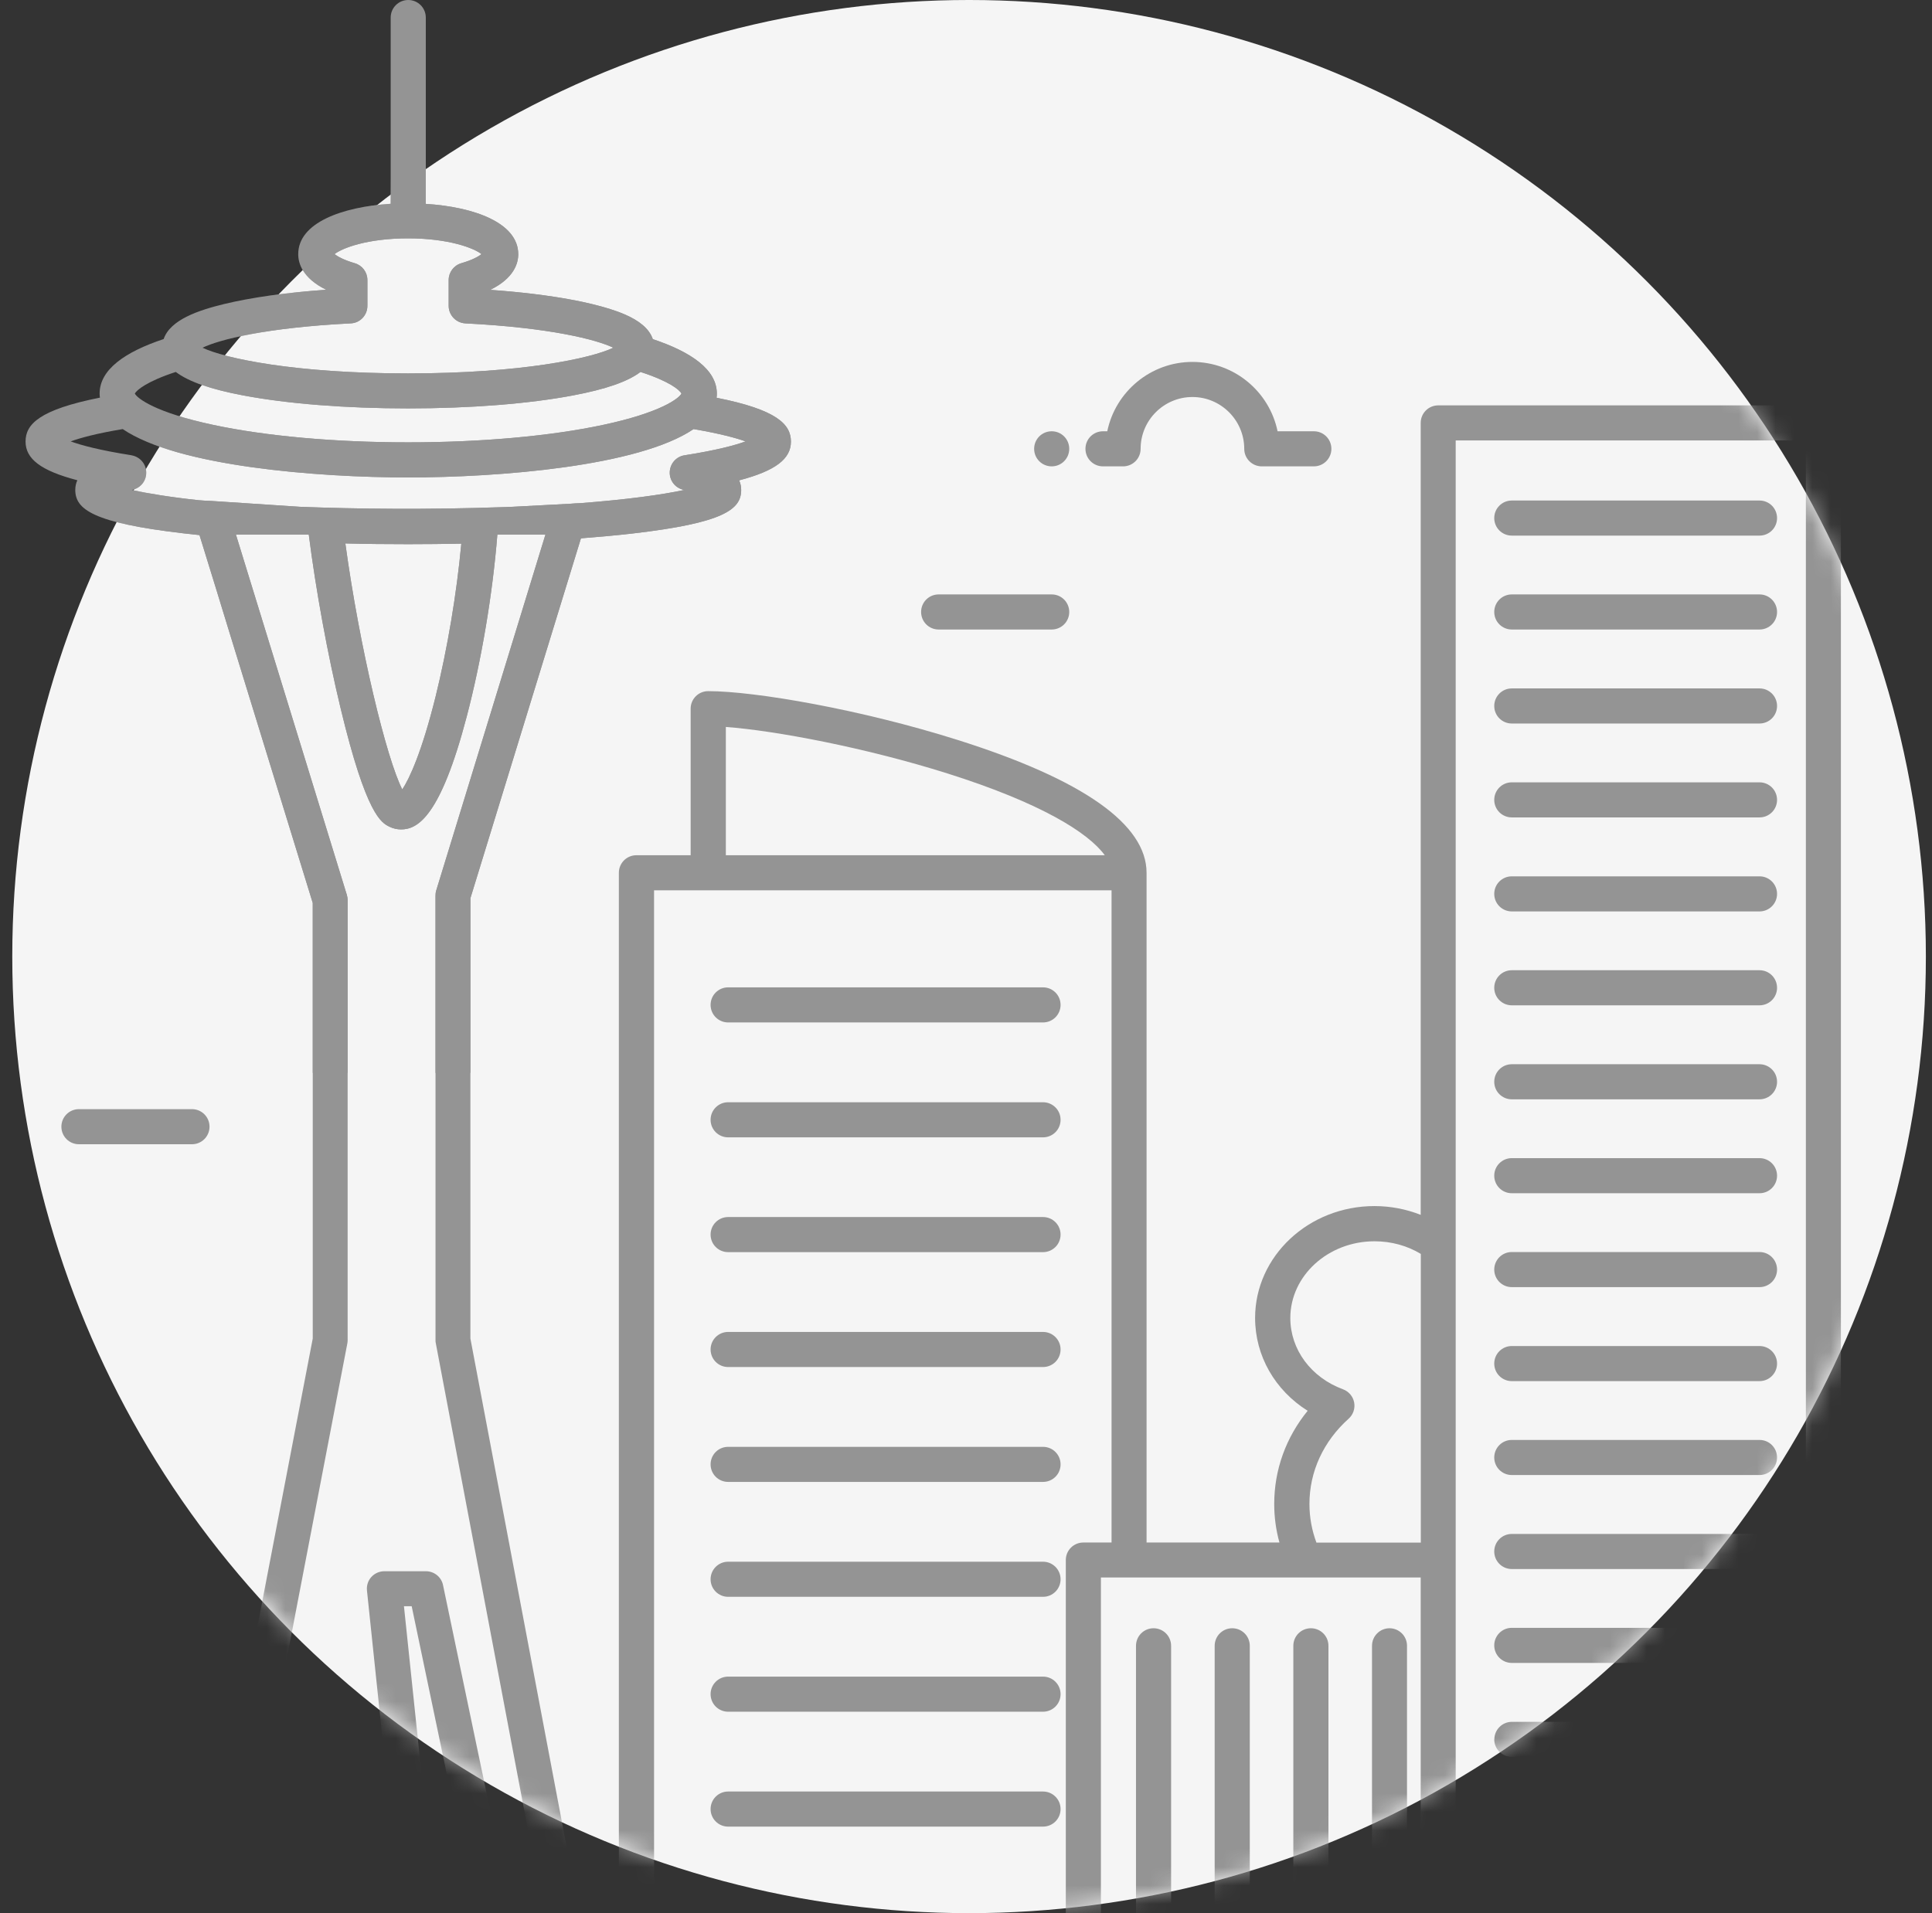 <svg width="105" height="104" viewBox="0 0 105 104" fill="none" xmlns="http://www.w3.org/2000/svg">
    <rect x="0" y="0" width="105" height="104" fill="#333333" stroke="none"/>
    <circle cx="52.667" cy="52" r="52" fill="#F5F5F5"/>
    <mask id="mask0_568_44807" style="mask-type:alpha" maskUnits="userSpaceOnUse" x="0" y="0" width="105" height="104">
        <circle cx="52.667" cy="52" r="52" fill="#E5F7F4"/>
    </mask>
    <g mask="url(#mask0_568_44807)">
        <path d="M56.686 53.673H39.573C39.045 53.673 38.619 54.099 38.619 54.627C38.619 55.155 39.045 55.581 39.573 55.581H56.686C57.214 55.581 57.64 55.155 57.64 54.627C57.64 54.099 57.214 53.673 56.686 53.673Z" fill="#949494"/>
        <path d="M56.686 59.919H39.573C39.045 59.919 38.619 60.345 38.619 60.873C38.619 61.401 39.045 61.827 39.573 61.827H56.686C57.214 61.827 57.64 61.401 57.64 60.873C57.64 60.345 57.214 59.919 56.686 59.919Z" fill="#949494"/>
        <path d="M56.686 66.159H39.573C39.045 66.159 38.619 66.585 38.619 67.113C38.619 67.641 39.045 68.067 39.573 68.067H56.686C57.214 68.067 57.64 67.641 57.64 67.113C57.64 66.585 57.214 66.159 56.686 66.159Z" fill="#949494"/>
        <path d="M56.686 72.405H39.573C39.045 72.405 38.619 72.831 38.619 73.359C38.619 73.887 39.045 74.313 39.573 74.313H56.686C57.214 74.313 57.64 73.887 57.64 73.359C57.64 72.831 57.214 72.405 56.686 72.405V72.405Z" fill="#949494"/>
        <path d="M56.686 78.651H39.573C39.045 78.651 38.619 79.076 38.619 79.605C38.619 80.133 39.045 80.558 39.573 80.558H56.686C57.214 80.558 57.64 80.133 57.64 79.605C57.64 79.076 57.214 78.651 56.686 78.651Z" fill="#949494"/>
        <path d="M56.686 84.896H39.573C39.045 84.896 38.619 85.322 38.619 85.85C38.619 86.378 39.045 86.804 39.573 86.804H56.686C57.214 86.804 57.64 86.378 57.64 85.85C57.64 85.322 57.214 84.896 56.686 84.896Z" fill="#949494"/>
        <path d="M56.686 91.142H39.573C39.045 91.142 38.619 91.568 38.619 92.096C38.619 92.624 39.045 93.05 39.573 93.05H56.686C57.214 93.05 57.64 92.624 57.64 92.096C57.64 91.568 57.214 91.142 56.686 91.142Z" fill="#949494"/>
        <path d="M56.686 97.388H39.573C39.045 97.388 38.619 97.814 38.619 98.342C38.619 98.87 39.045 99.296 39.573 99.296H56.686C57.214 99.296 57.64 98.87 57.64 98.342C57.64 97.814 57.214 97.388 56.686 97.388Z" fill="#949494"/>
        <path d="M57.157 25.352C57.685 25.352 58.111 24.926 58.111 24.398C58.111 23.87 57.685 23.444 57.157 23.444C56.629 23.444 56.203 23.87 56.203 24.398C56.203 24.926 56.629 25.352 57.157 25.352Z" fill="#949494"/>
        <path d="M59.946 25.352H61.036C61.564 25.352 61.99 24.926 61.99 24.398C61.99 22.842 63.256 21.582 64.806 21.582C66.356 21.582 67.622 22.848 67.622 24.398C67.622 24.926 68.048 25.352 68.576 25.352H71.404C71.932 25.352 72.358 24.926 72.358 24.398C72.358 23.87 71.932 23.444 71.404 23.444H69.433C68.99 21.292 67.083 19.674 64.806 19.674C62.529 19.674 60.621 21.298 60.178 23.444H59.946C59.417 23.444 58.992 23.87 58.992 24.398C58.992 24.926 59.417 25.352 59.946 25.352Z" fill="#949494"/>
        <path d="M11.387 61.248C11.387 60.72 10.961 60.294 10.433 60.294H4.29C3.762 60.294 3.336 60.72 3.336 61.248C3.336 61.776 3.762 62.202 4.29 62.202H10.433C10.961 62.202 11.387 61.776 11.387 61.248Z" fill="#949494"/>
        <path d="M51.014 34.221H57.157C57.685 34.221 58.111 33.795 58.111 33.267C58.111 32.739 57.685 32.313 57.157 32.313H51.014C50.485 32.313 50.06 32.739 50.06 33.267C50.06 33.795 50.485 34.221 51.014 34.221Z" fill="#949494"/>
        <path d="M31.72 105.291L25.565 72.763V48.83L31.573 29.264C32.589 29.184 33.543 29.099 34.417 28.997C39.323 28.424 40.282 27.697 40.282 26.635C40.282 26.442 40.243 26.266 40.169 26.113C42.156 25.59 42.985 24.943 42.985 24.006C42.985 23.069 42.23 22.274 38.943 21.622C38.954 21.548 38.959 21.474 38.959 21.4C38.959 20.088 37.557 19.129 35.479 18.436C35.28 17.846 34.701 17.42 33.991 17.108C33.435 16.863 32.799 16.682 32.197 16.534C31.845 16.449 31.476 16.369 31.079 16.296C29.807 16.057 28.308 15.876 26.644 15.756C27.944 15.12 28.166 14.303 28.166 13.82C28.166 12.117 25.77 11.248 23.141 11.083V0.954C23.141 0.426 22.715 0 22.187 0C21.659 0 21.233 0.426 21.233 0.954V11.078C18.599 11.242 16.208 12.105 16.208 13.814C16.208 14.297 16.43 15.115 17.73 15.751C15.555 15.904 13.653 16.171 12.177 16.528C10.803 16.863 9.253 17.375 8.895 18.431C6.811 19.123 5.414 20.083 5.414 21.394C5.414 21.468 5.42 21.542 5.431 21.616C2.144 22.269 1.389 23.058 1.389 24.001C1.389 24.943 2.212 25.585 4.205 26.107C4.131 26.26 4.091 26.436 4.091 26.63C4.091 27.691 5.051 28.418 9.957 28.991C10.241 29.026 10.541 29.054 10.842 29.088L11.757 32.052L12.461 34.352L16.997 49.086V72.763L12.926 93.97L12.444 96.479L10.604 106.052C10.553 106.331 10.627 106.62 10.803 106.842C10.984 107.063 11.251 107.188 11.535 107.188H22.976C23.203 107.188 23.408 107.108 23.572 106.978C23.788 106.802 23.93 106.535 23.93 106.234C23.93 106.172 23.924 106.109 23.913 106.052L23.782 104.78L21.954 87.315H22.374L26.133 105.286L26.372 106.421C26.462 106.864 26.854 107.177 27.303 107.177H30.931C31.215 107.177 31.482 107.052 31.663 106.83C31.845 106.614 31.919 106.325 31.868 106.047L31.72 105.28V105.291ZM22.181 29.582C23.158 29.582 24.123 29.571 25.071 29.554C24.822 32.256 24.316 35.266 23.674 37.866C22.925 40.887 22.249 42.335 21.863 42.914C21.006 41.239 19.547 35.243 18.769 29.542C19.882 29.571 21.023 29.582 22.187 29.582H22.181ZM19.064 17.579C19.569 17.556 19.967 17.136 19.967 16.625V15.223C19.967 14.797 19.689 14.428 19.28 14.308C18.672 14.132 18.337 13.934 18.184 13.814C18.581 13.496 19.944 12.957 22.176 12.957C24.407 12.957 25.775 13.496 26.167 13.814C26.014 13.939 25.679 14.132 25.071 14.308C24.663 14.428 24.384 14.802 24.384 15.223V16.625C24.384 17.13 24.782 17.55 25.287 17.579C29.92 17.812 32.424 18.465 33.333 18.902C32.135 19.481 28.325 20.299 22.17 20.299C16.015 20.299 12.211 19.481 11.007 18.902C11.915 18.465 14.419 17.812 19.053 17.579H19.064ZM9.554 20.219C10.246 20.747 11.45 21.162 13.227 21.497C15.629 21.951 18.809 22.201 22.181 22.201C25.554 22.201 28.734 21.951 31.135 21.497C32.913 21.162 34.116 20.747 34.809 20.219C36.376 20.724 36.944 21.201 37.035 21.394C36.91 21.65 35.922 22.428 32.771 23.098C29.898 23.711 26.133 24.046 22.181 24.046C18.229 24.046 14.465 23.711 11.592 23.098C8.441 22.428 7.453 21.65 7.328 21.394C7.424 21.207 7.986 20.73 9.554 20.219V20.219ZM7.157 24.75C5.392 24.472 4.398 24.199 3.842 23.995C4.341 23.813 5.204 23.569 6.669 23.325C9.65 25.352 17.259 25.954 22.181 25.954C27.104 25.954 34.718 25.352 37.693 23.325C39.153 23.575 40.016 23.813 40.521 23.995C39.965 24.199 38.971 24.472 37.205 24.75C36.751 24.818 36.416 25.204 36.399 25.664C36.382 26.124 36.7 26.527 37.143 26.624L37.182 26.635C35.984 26.896 34.065 27.157 31.55 27.351C31.385 27.351 31.152 27.373 30.971 27.385L27.74 27.555C27.632 27.555 27.53 27.561 27.416 27.566C23.209 27.714 19.359 27.669 16.293 27.549L11.473 27.231C11.416 27.231 11.302 27.22 11.2 27.22C11.018 27.209 10.905 27.203 10.803 27.192C9.253 27.027 8.02 26.823 7.163 26.635L7.203 26.624C7.651 26.527 7.964 26.124 7.947 25.664C7.93 25.204 7.595 24.824 7.14 24.75H7.157ZM28.075 105.28L24.078 86.168C23.987 85.725 23.595 85.413 23.146 85.413H20.892C20.62 85.413 20.364 85.527 20.183 85.725C20.001 85.924 19.916 86.191 19.944 86.463L21.914 105.28H12.682L18.877 73.029C18.888 72.973 18.894 72.91 18.894 72.848V48.938C18.894 48.842 18.877 48.751 18.854 48.66L12.824 29.065H16.782C17.168 32.08 17.798 35.544 18.513 38.508C19.91 44.322 20.728 44.725 21.165 44.941C21.364 45.037 21.579 45.088 21.795 45.088C22.704 45.088 23.936 44.39 25.361 38.968C26.167 35.907 26.775 32.273 27.03 29.065H29.642L23.709 48.404C23.68 48.495 23.669 48.592 23.669 48.682V72.848C23.669 72.905 23.669 72.967 23.686 73.024L29.79 105.28H28.086H28.075Z" fill="#949494"/>
        <path d="M99.106 22.036H78.166C77.638 22.036 77.212 22.462 77.212 22.99V66.04C76.434 65.733 75.582 65.563 74.697 65.563C71.125 65.563 68.212 68.288 68.212 71.644C68.212 73.711 69.297 75.579 71.068 76.692C69.887 78.14 69.251 79.9 69.251 81.757C69.251 82.478 69.348 83.182 69.535 83.852H62.313V47.445C62.313 44.81 58.861 42.38 52.059 40.228C46.801 38.565 41.032 37.571 38.488 37.571C37.96 37.571 37.535 37.997 37.535 38.525V46.491H34.588C34.06 46.491 33.634 46.917 33.634 47.445V106.382C33.634 106.722 33.816 107.023 34.088 107.194C34.236 107.284 34.406 107.336 34.588 107.336H61.359C61.404 107.336 61.444 107.336 61.49 107.324H75.508C75.582 107.324 75.656 107.313 75.73 107.296H78.665C78.819 107.296 78.966 107.256 79.103 107.188H82.538C82.515 106.955 82.538 106.722 82.595 106.501C82.475 106.478 82.362 106.41 82.288 106.285C82.277 106.268 82.271 106.251 82.265 106.228C82.254 106.206 82.248 106.177 82.243 106.149C82.243 106.12 82.237 106.092 82.231 106.069V106.058C82.231 106.058 82.231 106.013 82.231 105.99C82.231 105.984 82.231 105.973 82.231 105.967C82.231 105.944 82.237 105.927 82.243 105.91C82.243 105.899 82.248 105.888 82.254 105.876C82.254 105.859 82.265 105.842 82.271 105.831C82.277 105.82 82.288 105.802 82.294 105.791C82.299 105.78 82.305 105.768 82.316 105.757C82.328 105.74 82.339 105.729 82.356 105.717C82.362 105.712 82.367 105.7 82.379 105.695C82.401 105.678 82.424 105.661 82.453 105.649C82.555 105.604 82.657 105.553 82.759 105.507C82.776 105.467 82.793 105.433 82.816 105.399L82.827 105.388C82.85 105.354 82.879 105.326 82.907 105.297H79.114V23.944H98.146V88.303C98.146 88.303 98.192 88.263 98.22 88.246C98.232 88.218 98.237 88.195 98.254 88.167C98.521 87.701 98.833 87.287 99.049 86.793C99.066 86.759 99.078 86.725 99.095 86.691C99.282 86.276 99.475 85.862 99.691 85.464C99.765 85.299 99.85 85.135 99.941 84.976C99.969 84.925 100.009 84.885 100.049 84.851V22.99C100.049 22.462 99.623 22.036 99.095 22.036H99.106ZM71.165 81.757C71.165 80.002 71.92 78.355 73.294 77.123C73.544 76.902 73.657 76.561 73.595 76.237C73.533 75.908 73.3 75.636 72.987 75.522C71.25 74.88 70.126 73.359 70.126 71.65C70.126 69.35 72.181 67.477 74.702 67.477C75.622 67.477 76.485 67.721 77.218 68.163V83.857H71.545C71.301 83.199 71.165 82.495 71.165 81.762V81.757ZM39.448 39.518C42.151 39.717 47.062 40.648 51.491 42.045C56.595 43.658 59.15 45.27 60.042 46.491H39.448V39.518V39.518ZM35.547 48.399H60.411V83.852H58.878C58.35 83.852 57.924 84.277 57.924 84.805V105.433H35.547V48.399V48.399ZM75.52 88.513C74.992 88.513 74.566 88.939 74.566 89.467V105.394H72.198V89.467C72.198 88.939 71.772 88.513 71.244 88.513C70.716 88.513 70.29 88.939 70.29 89.467V105.394H67.923V89.467C67.923 88.939 67.497 88.513 66.969 88.513C66.441 88.513 66.015 88.939 66.015 89.467V105.394H63.647V89.467C63.647 88.939 63.221 88.513 62.693 88.513C62.165 88.513 61.739 88.939 61.739 89.467V105.394H59.832V85.754H77.212V105.394H76.468V89.467C76.468 88.939 76.042 88.513 75.514 88.513H75.52Z" fill="#949494"/>
        <path d="M95.625 27.209H82.163C81.635 27.209 81.209 27.634 81.209 28.163C81.209 28.691 81.635 29.116 82.163 29.116H95.625C96.153 29.116 96.579 28.691 96.579 28.163C96.579 27.634 96.153 27.209 95.625 27.209Z" fill="#949494"/>
        <path d="M95.625 32.313H82.163C81.635 32.313 81.209 32.739 81.209 33.267C81.209 33.795 81.635 34.221 82.163 34.221H95.625C96.153 34.221 96.579 33.795 96.579 33.267C96.579 32.739 96.153 32.313 95.625 32.313Z" fill="#949494"/>
        <path d="M95.625 37.423H82.163C81.635 37.423 81.209 37.849 81.209 38.377C81.209 38.905 81.635 39.331 82.163 39.331H95.625C96.153 39.331 96.579 38.905 96.579 38.377C96.579 37.849 96.153 37.423 95.625 37.423Z" fill="#949494"/>
        <path d="M95.625 42.528H82.163C81.635 42.528 81.209 42.954 81.209 43.482C81.209 44.01 81.635 44.435 82.163 44.435H95.625C96.153 44.435 96.579 44.01 96.579 43.482C96.579 42.954 96.153 42.528 95.625 42.528Z" fill="#949494"/>
        <path d="M95.625 47.638H82.163C81.635 47.638 81.209 48.064 81.209 48.592C81.209 49.12 81.635 49.546 82.163 49.546H95.625C96.153 49.546 96.579 49.12 96.579 48.592C96.579 48.064 96.153 47.638 95.625 47.638Z" fill="#949494"/>
        <path d="M95.625 52.742H82.163C81.635 52.742 81.209 53.168 81.209 53.696C81.209 54.224 81.635 54.65 82.163 54.65H95.625C96.153 54.65 96.579 54.224 96.579 53.696C96.579 53.168 96.153 52.742 95.625 52.742Z" fill="#949494"/>
        <path d="M95.625 57.852H82.163C81.635 57.852 81.209 58.278 81.209 58.806C81.209 59.334 81.635 59.76 82.163 59.76H95.625C96.153 59.76 96.579 59.334 96.579 58.806C96.579 58.278 96.153 57.852 95.625 57.852Z" fill="#949494"/>
        <path d="M95.625 62.957H82.163C81.635 62.957 81.209 63.383 81.209 63.911C81.209 64.439 81.635 64.865 82.163 64.865H95.625C96.153 64.865 96.579 64.439 96.579 63.911C96.579 63.383 96.153 62.957 95.625 62.957Z" fill="#949494"/>
        <path d="M95.625 68.061H82.163C81.635 68.061 81.209 68.487 81.209 69.015C81.209 69.543 81.635 69.969 82.163 69.969H95.625C96.153 69.969 96.579 69.543 96.579 69.015C96.579 68.487 96.153 68.061 95.625 68.061Z" fill="#949494"/>
        <path d="M95.625 73.171H82.163C81.635 73.171 81.209 73.597 81.209 74.125C81.209 74.653 81.635 75.079 82.163 75.079H95.625C96.153 75.079 96.579 74.653 96.579 74.125C96.579 73.597 96.153 73.171 95.625 73.171Z" fill="#949494"/>
        <path d="M95.625 78.276H82.163C81.635 78.276 81.209 78.702 81.209 79.23C81.209 79.758 81.635 80.184 82.163 80.184H95.625C96.153 80.184 96.579 79.758 96.579 79.23C96.579 78.702 96.153 78.276 95.625 78.276Z" fill="#949494"/>
        <path d="M95.625 83.386H82.163C81.635 83.386 81.209 83.812 81.209 84.34C81.209 84.868 81.635 85.294 82.163 85.294H95.625C96.153 85.294 96.579 84.868 96.579 84.34C96.579 83.812 96.153 83.386 95.625 83.386Z" fill="#949494"/>
        <path d="M95.625 88.49H82.163C81.635 88.49 81.209 88.916 81.209 89.444C81.209 89.972 81.635 90.398 82.163 90.398H95.625C96.153 90.398 96.579 89.972 96.579 89.444C96.579 88.916 96.153 88.49 95.625 88.49Z" fill="#949494"/>
        <path d="M81.209 94.549C81.209 95.077 81.635 95.503 82.163 95.503H93.331C93.331 95.503 93.337 95.497 93.343 95.492C93.354 95.474 93.371 95.463 93.382 95.452C93.388 95.452 93.394 95.44 93.405 95.435C93.428 95.418 93.445 95.406 93.468 95.395C93.558 95.253 93.655 95.111 93.751 94.975C93.763 94.958 93.774 94.941 93.786 94.924C93.808 94.89 93.837 94.85 93.865 94.816C93.922 94.736 93.979 94.657 94.035 94.583C94.098 94.498 94.16 94.413 94.223 94.333L94.263 94.282C94.433 94.055 94.609 93.822 94.779 93.601H82.169C81.641 93.601 81.215 94.026 81.215 94.555L81.209 94.549Z" fill="#949494"/>
        <path d="M82.163 98.705C81.635 98.705 81.209 99.131 81.209 99.659C81.209 100.187 81.635 100.613 82.163 100.613H88.658C88.715 100.562 88.766 100.516 88.823 100.465C88.857 100.437 88.891 100.414 88.931 100.397C88.942 100.391 88.954 100.391 88.971 100.386C88.993 100.374 89.016 100.369 89.044 100.363C89.141 100.238 89.243 100.119 89.362 100.022C89.374 99.994 89.385 99.971 89.397 99.943C89.397 99.943 89.397 99.931 89.402 99.926C89.419 99.903 89.436 99.88 89.453 99.863C89.453 99.858 89.465 99.852 89.47 99.846C89.487 99.829 89.51 99.812 89.527 99.795C89.533 99.79 89.538 99.784 89.55 99.778C89.578 99.755 89.612 99.739 89.641 99.727H89.652C89.652 99.727 89.669 99.704 89.686 99.699C89.686 99.699 89.698 99.682 89.703 99.676C89.715 99.665 89.726 99.648 89.737 99.636C89.76 99.614 89.783 99.585 89.8 99.562C89.868 99.472 89.942 99.398 90.021 99.33C90.032 99.318 90.038 99.301 90.049 99.29C90.163 99.165 90.277 99.04 90.39 98.921C90.453 98.858 90.509 98.796 90.572 98.728H82.163V98.705Z" fill="#949494"/>
    </g>
    <path fill-rule="evenodd" clip-rule="evenodd" d="M25.565 58.324V48.83L31.573 29.264C32.589 29.184 33.543 29.099 34.417 28.997C39.323 28.424 40.282 27.697 40.282 26.635C40.282 26.442 40.243 26.266 40.169 26.113C42.156 25.59 42.985 24.943 42.985 24.006C42.985 23.069 42.23 22.274 38.943 21.622C38.954 21.548 38.959 21.474 38.959 21.4C38.959 20.088 37.557 19.129 35.479 18.436C35.28 17.846 34.701 17.42 33.991 17.108C33.435 16.863 32.799 16.682 32.197 16.534C31.845 16.449 31.476 16.369 31.079 16.296C29.807 16.057 28.308 15.876 26.644 15.756C27.944 15.12 28.166 14.303 28.166 13.82C28.166 12.117 25.77 11.248 23.141 11.083V0.954C23.141 0.426 22.715 0 22.187 0C21.659 0 21.233 0.426 21.233 0.954V11.078C18.599 11.242 16.208 12.105 16.208 13.814C16.208 14.297 16.43 15.115 17.73 15.751C15.555 15.904 13.653 16.171 12.177 16.528C10.803 16.863 9.253 17.375 8.895 18.431C6.811 19.123 5.414 20.083 5.414 21.394C5.414 21.468 5.42 21.542 5.431 21.616C2.144 22.269 1.389 23.058 1.389 24.001C1.389 24.943 2.212 25.585 4.205 26.107C4.131 26.26 4.091 26.436 4.091 26.63C4.091 27.691 5.051 28.418 9.957 28.991C10.118 29.011 10.285 29.028 10.454 29.046C10.582 29.06 10.712 29.073 10.842 29.088L11.757 32.052L12.461 34.352L16.997 49.086V58.324H18.894V48.938C18.894 48.842 18.877 48.751 18.854 48.66L12.824 29.065H16.782C17.168 32.08 17.798 35.544 18.513 38.508C19.91 44.322 20.728 44.725 21.165 44.941L21.165 44.941C21.364 45.037 21.579 45.088 21.795 45.088C22.704 45.088 23.936 44.39 25.361 38.968C26.167 35.907 26.775 32.273 27.03 29.065H29.642L23.709 48.404C23.68 48.495 23.669 48.592 23.669 48.682V58.324H25.565ZM25.071 29.554C24.124 29.571 23.16 29.582 22.184 29.582C21.021 29.582 19.881 29.571 18.769 29.542C19.547 35.243 21.006 41.239 21.863 42.914C22.249 42.335 22.925 40.887 23.674 37.866C24.316 35.266 24.822 32.256 25.071 29.554ZM22.184 29.582C22.183 29.582 22.182 29.582 22.181 29.582H22.187C22.186 29.582 22.185 29.582 22.184 29.582ZM19.967 16.625C19.967 17.136 19.569 17.556 19.064 17.579H19.053C14.419 17.812 11.915 18.465 11.007 18.902C12.211 19.481 16.015 20.299 22.17 20.299C28.325 20.299 32.135 19.481 33.333 18.902C32.424 18.465 29.92 17.812 25.287 17.579C24.782 17.55 24.384 17.13 24.384 16.625V15.223C24.384 14.802 24.663 14.428 25.071 14.308C25.679 14.132 26.014 13.939 26.167 13.814C25.775 13.496 24.407 12.957 22.176 12.957C19.944 12.957 18.581 13.496 18.184 13.814C18.337 13.934 18.672 14.132 19.28 14.308C19.689 14.428 19.967 14.797 19.967 15.223V16.625ZM13.227 21.497C11.45 21.162 10.246 20.747 9.554 20.219C7.986 20.73 7.424 21.207 7.328 21.394C7.453 21.65 8.441 22.428 11.592 23.098C14.465 23.711 18.229 24.046 22.181 24.046C26.133 24.046 29.898 23.711 32.771 23.098C35.922 22.428 36.91 21.65 37.035 21.394C36.944 21.201 36.376 20.724 34.809 20.219C34.116 20.747 32.913 21.162 31.135 21.497C28.734 21.951 25.554 22.201 22.181 22.201C18.809 22.201 15.629 21.951 13.227 21.497ZM3.842 23.995C4.398 24.199 5.392 24.472 7.157 24.75H7.14C7.595 24.824 7.93 25.204 7.947 25.664C7.964 26.124 7.651 26.527 7.203 26.624L7.163 26.635C8.02 26.823 9.253 27.027 10.803 27.192C10.885 27.201 10.975 27.206 11.102 27.214C11.132 27.216 11.165 27.218 11.2 27.22C11.259 27.22 11.321 27.224 11.374 27.227C11.414 27.229 11.448 27.231 11.473 27.231L16.293 27.549C19.359 27.669 23.209 27.714 27.416 27.566L27.446 27.565C27.548 27.56 27.642 27.555 27.74 27.555L30.971 27.385C31.025 27.381 31.084 27.377 31.145 27.372C31.286 27.362 31.434 27.351 31.55 27.351C34.065 27.157 35.984 26.896 37.182 26.635L37.143 26.624C36.7 26.527 36.382 26.124 36.399 25.664C36.416 25.204 36.751 24.818 37.205 24.75C38.971 24.472 39.965 24.199 40.521 23.995C40.016 23.813 39.153 23.575 37.693 23.325C34.718 25.352 27.104 25.954 22.181 25.954C17.259 25.954 9.65 25.352 6.669 23.325C5.204 23.569 4.341 23.813 3.842 23.995Z" fill="#949494"/>
</svg>
